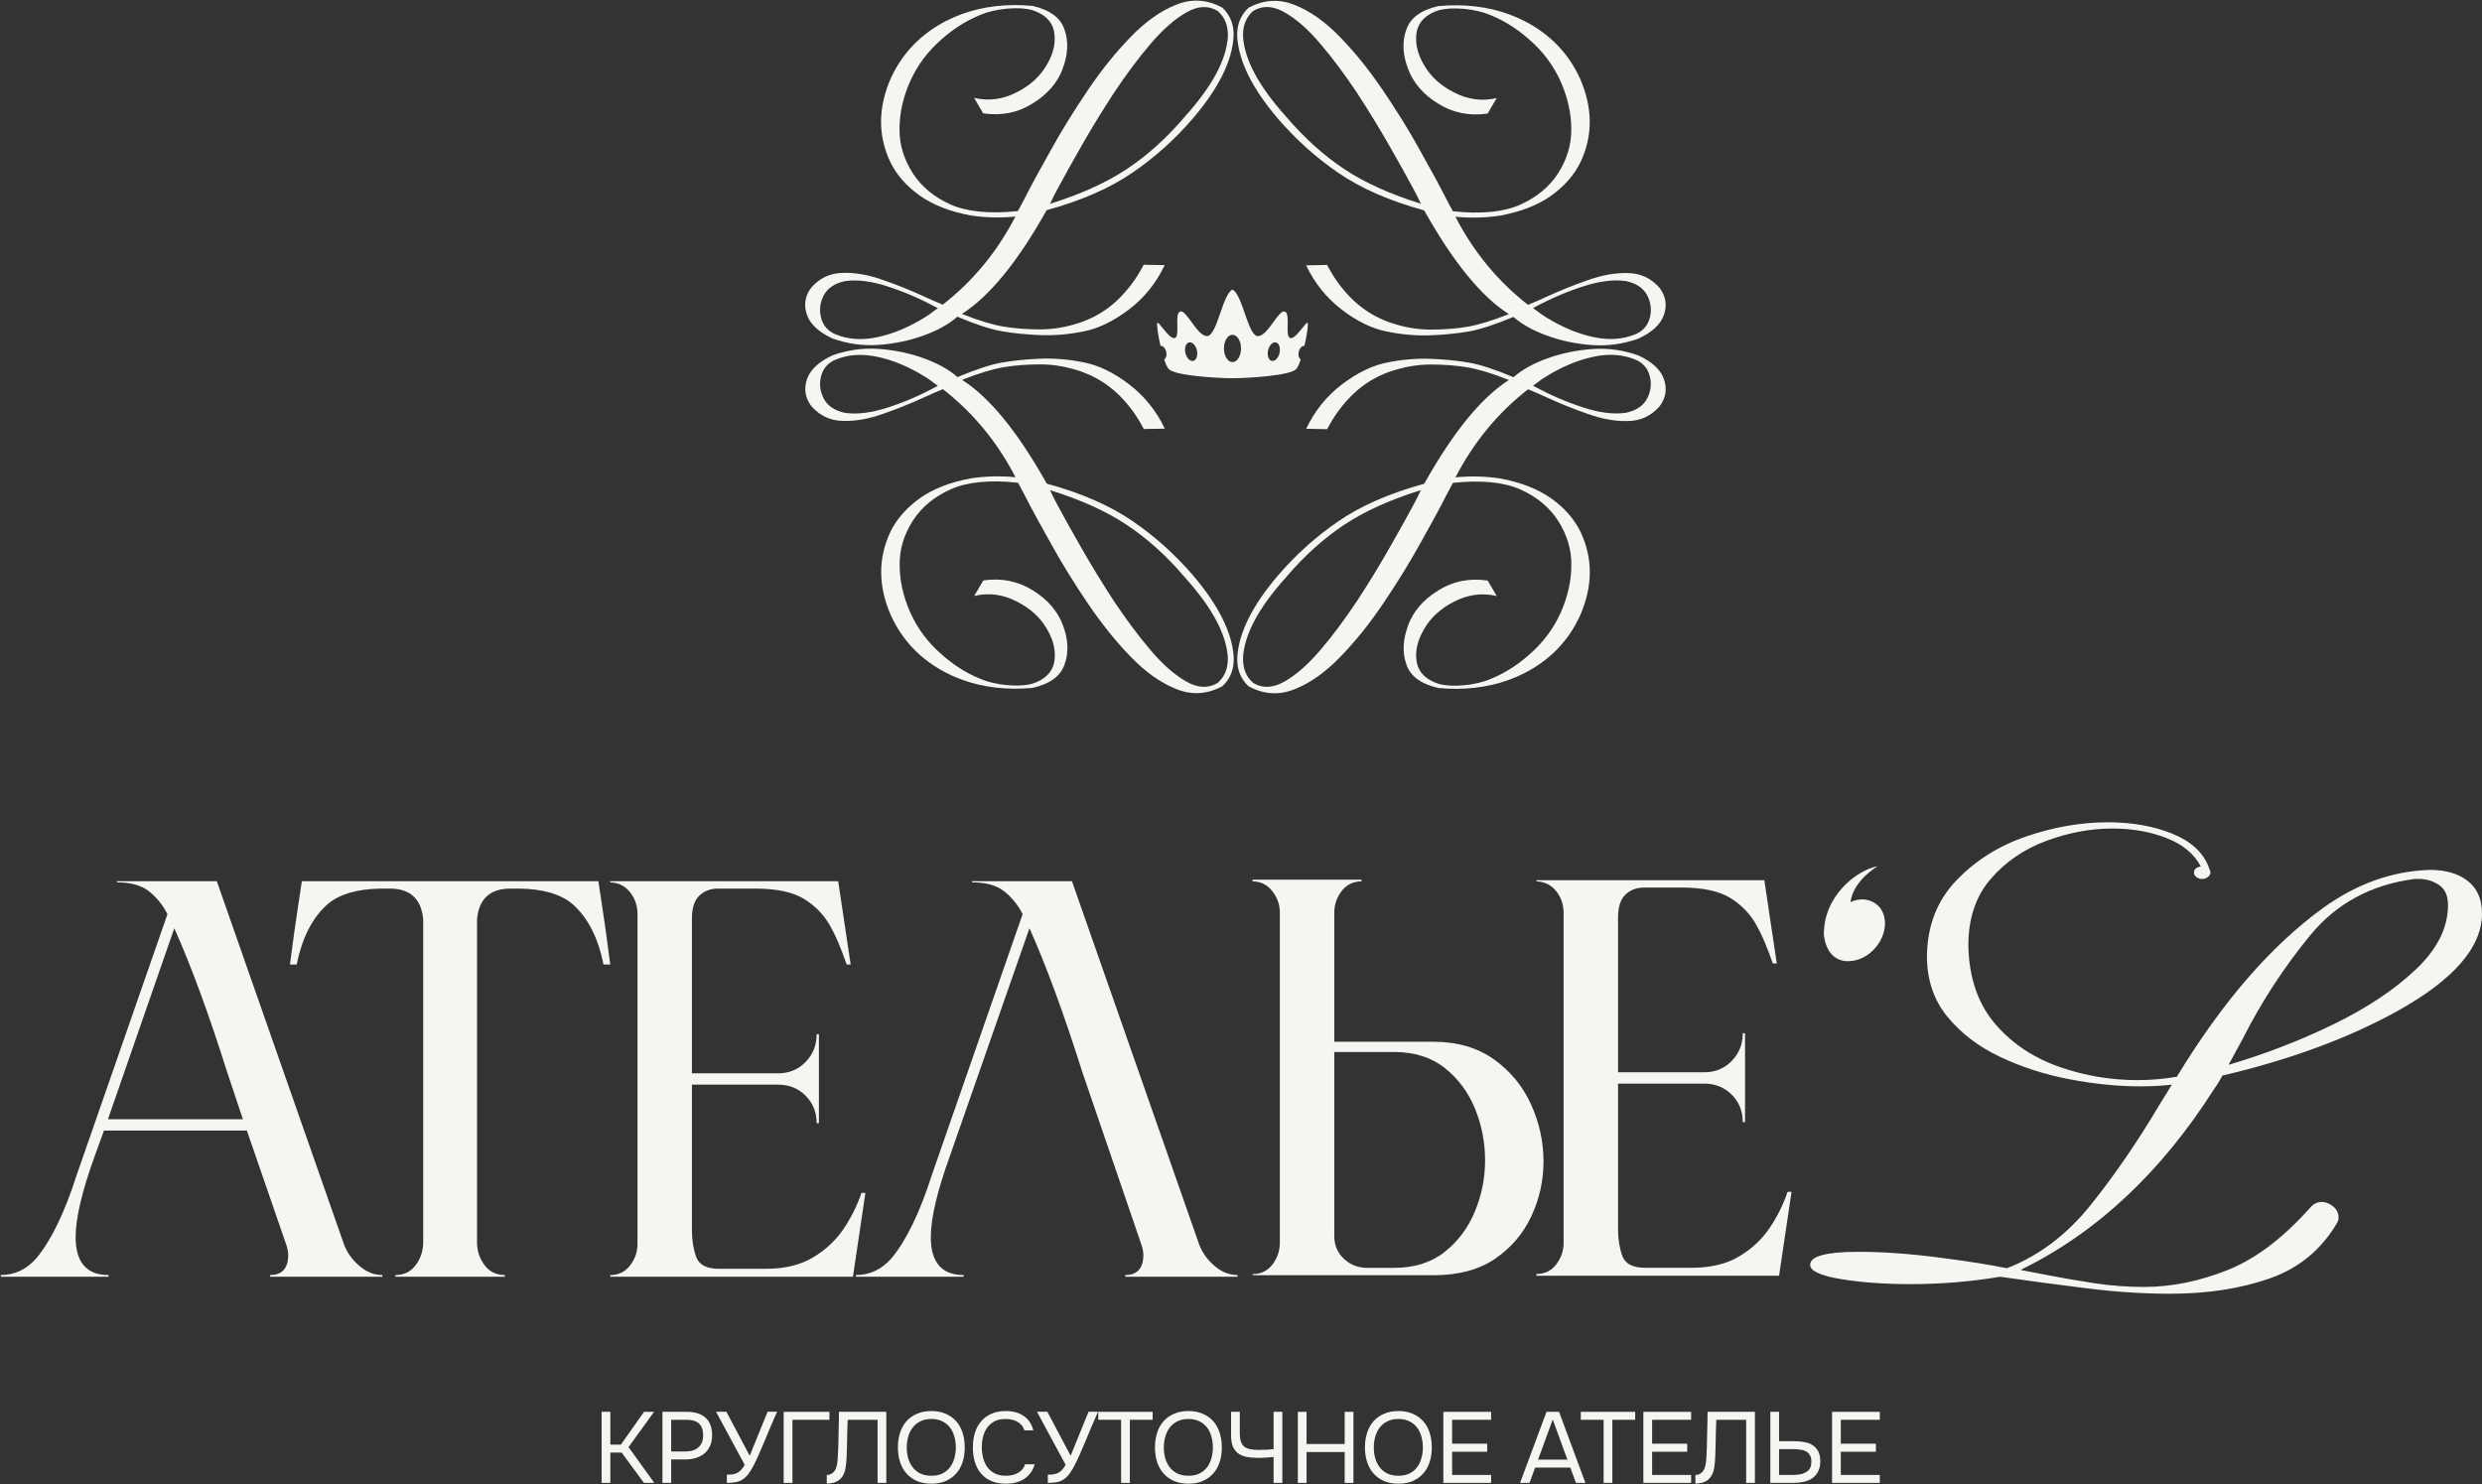 <?xml version="1.0" encoding="UTF-8"?> <svg xmlns="http://www.w3.org/2000/svg" width="209" height="125" viewBox="0 0 209 125" fill="none"><rect x="0" y="0" width="209" height="125" fill="#333333" stroke="none"/><g clip-path="url(#clip0_278_23)"><path d="M32.197 107.527H22.744V107.384C23.731 107.384 24.24 106.843 24.272 105.761C24.272 105.443 24.209 105.109 24.081 104.759L20.787 95.214H8.756L7.992 97.314C6.91 100.305 6.369 102.596 6.369 104.186C6.369 106.318 7.292 107.384 9.138 107.384V107.527H0.067V107.384C1.245 107.384 2.247 106.907 3.075 105.952C4.316 104.457 5.446 102.118 6.465 98.937L14.103 76.984C13.689 76.189 13.164 75.544 12.528 75.051C11.891 74.558 11 74.312 9.854 74.312V74.216H18.257L28.951 104.759C29.206 105.459 29.635 106.071 30.24 106.596C30.845 107.121 31.497 107.384 32.197 107.384V107.527ZM20.453 94.26L19.116 90.251C17.556 85.32 16.076 81.295 14.676 78.177L9.09 94.26H20.453Z" fill="#F7F5F1"></path><path d="M42.509 107.527H33.295V107.384C33.995 107.384 34.553 107.121 34.966 106.596C35.38 106.071 35.603 105.459 35.635 104.759V77.414C35.475 75.696 34.536 74.837 32.818 74.837H32.054C30.081 74.868 28.601 75.298 27.614 76.125C26.309 77.27 25.434 78.973 24.988 81.231H24.415C24.575 80.023 24.702 79.076 24.797 78.392C24.893 77.708 24.988 77.056 25.084 76.435C25.179 75.815 25.291 75.075 25.418 74.216H50.387C50.514 75.075 50.626 75.815 50.721 76.435C50.816 77.056 50.912 77.708 51.007 78.392C51.103 79.076 51.23 80.023 51.389 81.231H50.816C50.371 78.973 49.496 77.27 48.191 76.125C47.204 75.298 45.724 74.868 43.751 74.837H42.987C41.268 74.837 40.329 75.696 40.17 77.414V104.759C40.202 105.459 40.425 106.071 40.839 106.596C41.252 107.121 41.809 107.384 42.509 107.384V107.527Z" fill="#F7F5F1"></path><path d="M71.823 107.527H51.389V107.384C52.09 107.384 52.646 107.113 53.06 106.573C53.474 106.032 53.681 105.427 53.681 104.759V76.984C53.681 76.284 53.474 75.672 53.06 75.147C52.646 74.622 52.09 74.344 51.389 74.312V74.216H70.581L71.632 81.231H71.297C70.82 79.864 70.374 78.814 69.961 78.082C69.451 77.127 68.719 76.348 67.765 75.743C66.81 75.139 65.425 74.837 63.611 74.837H60.46C59.824 74.837 59.298 75.035 58.885 75.433C58.471 75.831 58.264 76.475 58.264 77.366V90.394H65.521C66.444 90.394 67.216 90.076 67.836 89.44C68.457 88.804 68.767 88.024 68.767 87.102H68.958V94.594H68.767C68.767 93.671 68.457 92.9 67.836 92.279C67.216 91.659 66.444 91.349 65.521 91.349H58.264V103.614C58.264 104.441 58.383 105.189 58.622 105.857C58.861 106.525 59.505 106.859 60.556 106.859H64.471C66.062 106.859 67.391 106.541 68.457 105.904C69.523 105.268 70.382 104.465 71.035 103.494C71.687 102.524 72.189 101.514 72.539 100.464H72.873L71.823 107.527Z" fill="#F7F5F1"></path><path d="M102.25 106.596C101.645 106.071 101.215 105.459 100.961 104.759L90.267 74.216H81.864V74.312C83.01 74.312 83.901 74.558 84.538 75.051C85.174 75.544 85.7 76.189 86.113 76.984L78.475 98.937C77.456 102.118 76.326 104.457 75.085 105.952C74.257 106.907 73.255 107.384 72.077 107.384V107.527H81.148V107.384C79.302 107.384 78.379 106.318 78.379 104.186C78.379 102.596 78.92 100.305 80.002 97.314L86.686 78.177C88.087 81.295 89.567 85.32 91.126 90.251L96.091 104.759C96.219 105.109 96.282 105.443 96.282 105.761C96.25 106.843 95.741 107.384 94.755 107.384V107.527H104.207V107.384C103.507 107.384 102.855 107.121 102.25 106.596Z" fill="#F7F5F1"></path><path d="M114.647 74.232C113.947 74.232 113.39 74.503 112.976 75.044C112.562 75.584 112.355 76.189 112.355 76.857V87.738H120.71C122.715 87.738 124.41 88.231 125.794 89.217C127.179 90.204 128.221 91.468 128.922 93.011C129.622 94.554 129.972 96.153 129.972 97.808C129.972 99.462 129.63 100.973 128.945 102.437C128.261 103.9 127.243 105.093 125.89 106.016C124.537 106.939 122.811 107.4 120.71 107.4H105.48V107.305C106.181 107.305 106.738 107.034 107.151 106.493C107.565 105.952 107.772 105.332 107.772 104.632V76.857C107.772 76.189 107.557 75.584 107.128 75.044C106.698 74.503 106.149 74.232 105.48 74.232V74.089H114.647V74.232ZM112.355 88.597V104.107C112.355 104.871 112.626 105.507 113.167 106.016C113.708 106.525 114.36 106.779 115.124 106.779H117.368C119.087 106.779 120.511 106.334 121.641 105.443C122.771 104.552 123.622 103.415 124.195 102.031C124.768 100.647 125.054 99.207 125.054 97.712C125.054 96.217 124.768 94.729 124.195 93.346C123.622 91.962 122.771 90.824 121.641 89.933C120.511 89.042 119.087 88.597 117.368 88.597H112.355Z" fill="#F7F5F1"></path><path d="M149.809 107.44H129.375V107.296C130.075 107.296 130.632 107.026 131.046 106.485C131.46 105.944 131.667 105.34 131.667 104.672V76.897C131.667 76.197 131.46 75.584 131.046 75.059C130.632 74.534 130.075 74.256 129.375 74.224V74.129H148.567L149.617 81.144H149.283C148.806 79.776 148.36 78.726 147.947 77.995C147.437 77.04 146.705 76.26 145.75 75.656C144.796 75.052 143.411 74.749 141.597 74.749H138.446C137.81 74.749 137.284 74.948 136.871 75.346C136.457 75.744 136.25 76.388 136.25 77.279V90.307H143.507C144.43 90.307 145.201 89.989 145.822 89.353C146.443 88.716 146.753 87.937 146.753 87.014H146.944V94.507H146.753C146.753 93.584 146.443 92.812 145.822 92.192C145.201 91.572 144.43 91.261 143.507 91.261H136.25V103.526C136.25 104.354 136.369 105.101 136.608 105.769C136.847 106.437 137.491 106.772 138.541 106.772H142.456C144.048 106.772 145.377 106.453 146.443 105.817C147.509 105.181 148.368 104.377 149.021 103.407C149.673 102.437 150.174 101.426 150.525 100.377H150.859L149.809 107.44Z" fill="#F7F5F1"></path><path d="M182.741 108.959C180.514 108.959 178.183 108.808 175.749 108.505C173.313 108.203 170.87 107.877 168.42 107.527C165.969 107.941 163.455 108.148 160.877 108.148C158.649 108.148 156.683 108.004 154.98 107.718C153.278 107.432 152.426 107.034 152.426 106.525C152.426 105.793 153.779 105.427 156.484 105.427C158.521 105.427 160.773 105.586 163.239 105.904C165.706 106.223 167.624 106.525 168.993 106.811C171.698 105.761 174.062 103.972 176.083 101.442C178.103 98.913 180.037 96.089 181.883 92.972L182.885 91.349C182.057 91.444 181.166 91.492 180.212 91.492C178.334 91.492 176.353 91.293 174.268 90.896C172.183 90.498 170.233 89.87 168.42 89.01C166.605 88.151 165.126 87.022 163.979 85.622C162.834 84.222 162.26 82.52 162.26 80.516C162.292 77.971 163.113 75.855 164.72 74.169C166.327 72.482 168.292 71.242 170.616 70.446C172.939 69.651 175.231 69.253 177.49 69.253C179.527 69.253 181.334 69.571 182.909 70.208C184.484 70.844 185.511 71.782 185.989 73.023C185.989 73.055 186.013 73.119 186.06 73.214C186.108 73.31 186.132 73.405 186.132 73.501C186.132 73.628 186.06 73.747 185.917 73.858C185.773 73.97 185.623 74.025 185.463 74.025C185.241 74.025 185.065 73.97 184.939 73.858C184.811 73.747 184.747 73.628 184.747 73.501C184.747 73.214 184.939 73.039 185.321 72.975C184.779 71.926 183.824 71.13 182.455 70.589C181.086 70.048 179.559 69.778 177.872 69.778C176.027 69.778 174.164 70.128 172.287 70.828C170.409 71.528 168.849 72.602 167.608 74.049C166.367 75.497 165.746 77.366 165.746 79.657C165.81 82.457 166.621 84.716 168.18 86.433C169.581 87.992 171.34 89.138 173.457 89.87C175.573 90.601 177.746 90.967 179.973 90.967C181.118 90.967 182.233 90.872 183.316 90.681L183.364 90.585C187.182 84.318 191.273 79.609 195.632 76.459C198.465 74.423 201.457 73.357 204.607 73.262C205.818 73.262 206.804 73.516 207.567 74.025C208.522 74.662 209 75.632 209 76.936C209 79.768 206.629 82.504 201.887 85.145C197.749 87.436 192.832 89.249 187.134 90.585C186.944 90.967 186.72 91.333 186.466 91.683C181.979 98.746 176.535 103.836 170.139 106.954L172.383 107.384C173.687 107.638 175.024 107.869 176.393 108.076C177.76 108.283 179.145 108.386 180.546 108.386C182.837 108.386 185.169 107.917 187.54 106.978C189.912 106.04 192.243 104.282 194.535 101.705C194.821 101.387 195.139 101.228 195.489 101.228C195.84 101.228 196.166 101.355 196.468 101.609C196.77 101.864 196.922 102.166 196.922 102.516C196.922 102.675 196.89 102.818 196.826 102.946C195.489 105.236 193.588 106.811 191.121 107.67C188.655 108.529 185.861 108.959 182.741 108.959ZM187.66 89.678C190.778 88.756 193.738 87.611 196.54 86.243C199.34 84.874 201.639 83.339 203.438 81.637C205.236 79.935 206.136 78.13 206.136 76.221C206.136 75.425 205.88 74.861 205.372 74.526C204.863 74.192 204.305 74.025 203.701 74.025H203.318C199.658 74.503 196.722 76.094 194.511 78.798C192.299 81.502 190.412 84.397 188.853 87.483L187.66 89.678Z" fill="#F7F5F1"></path><path d="M155.633 80.953C154.392 80.953 153.707 80.015 153.58 78.678C153.58 75.401 156.381 73.27 158.115 72.952C158.115 72.952 156.063 74.113 155.824 75.982C156.405 75.672 157.495 75.544 158.283 76.412C159.572 78.13 157.869 80.945 155.633 80.945V80.953Z" fill="#F7F5F1"></path><path d="M89.499 5.76C89.054 6.956 88.211 7.939 86.966 8.706C85.737 9.488 84.34 9.771 82.791 9.548L82.024 8.244C83.269 8.532 84.444 8.369 85.591 7.782C86.738 7.211 87.597 6.429 88.157 5.44C88.728 4.467 88.923 3.543 88.76 2.652C88.586 1.777 87.95 1.174 86.879 0.837C86.417 0.723 85.922 0.679 85.4 0.695C84.59 0.712 83.791 0.837 83.025 1.076C81.704 1.538 80.458 2.271 79.295 3.304C78.115 4.326 77.24 5.516 76.637 6.853C76.049 8.189 75.745 9.526 75.745 10.847C75.729 12.168 76.109 13.396 76.843 14.559C77.577 15.705 78.643 16.597 80.029 17.216C81.415 17.835 83.313 18.026 85.716 17.776C85.873 17.488 86.053 17.156 86.243 16.787C86.847 15.591 87.613 14.189 88.537 12.553C89.445 10.912 90.478 9.26 91.609 7.586C92.74 5.912 93.936 4.418 95.208 3.114C96.464 1.809 97.757 0.902 99.062 0.391C100.383 -0.136 101.672 -0.038 102.933 0.646C103.602 1.282 103.922 2.097 103.873 3.097C103.749 5.152 102.601 7.461 100.432 9.994C98.954 11.711 97.279 13.227 95.398 14.515C93.517 15.819 91.098 16.89 88.135 17.7C85.699 22.047 83.323 24.96 81.002 26.438C82.405 26.998 83.568 27.346 84.492 27.503C85.433 27.661 86.466 27.742 87.597 27.742C88.728 27.742 89.874 27.536 91.038 27.139C92.201 26.726 93.218 26.107 94.093 25.275C94.969 24.444 95.703 23.46 96.306 22.297L98.073 22.33C97.355 23.84 96.355 25.085 95.061 26.069C93.767 27.052 92.479 27.677 91.223 27.916C89.967 28.172 88.738 28.264 87.542 28.221C86.363 28.172 85.297 28.063 84.373 27.9C83.432 27.742 82.177 27.329 80.616 26.672C79.899 27.308 78.942 27.835 77.751 28.264C76.561 28.693 75.299 28.949 73.978 29.047C72.641 29.145 71.352 28.949 70.091 28.503C68.928 27.96 68.21 27.291 67.938 26.482C67.666 25.672 67.797 24.922 68.302 24.237C69.02 23.411 69.912 22.993 70.977 22.982C72.043 22.949 73.174 23.156 74.37 23.585C75.566 23.998 76.696 24.46 77.778 24.955C78.349 25.226 78.893 25.449 79.388 25.656C81.921 23.683 83.96 21.216 85.504 18.238C84.248 18.363 82.97 18.335 81.714 18.14C79.996 17.819 78.577 17.265 77.463 16.482C76.349 15.689 75.522 14.765 74.978 13.662C73.913 11.418 73.929 9.043 75.028 6.559C76.001 4.456 77.545 2.864 79.665 1.766C81.366 0.891 83.28 0.445 85.368 0.429C85.879 0.429 86.401 0.445 86.928 0.494C88.396 0.831 89.304 1.483 89.635 2.483C89.983 3.472 89.94 4.57 89.494 5.749L89.499 5.76ZM74.783 24.134C73.413 23.689 72.217 23.531 71.184 23.672C70.309 23.846 69.705 24.243 69.368 24.868C69.047 25.487 68.971 26.123 69.145 26.781C69.319 27.438 69.716 27.878 70.341 28.15C71.423 28.596 72.603 28.677 73.907 28.389C75.196 28.117 76.517 27.563 77.844 26.748C78.132 26.574 78.414 26.384 78.686 26.161C78.784 26.096 78.876 26.02 78.974 25.955C77.555 25.188 76.169 24.585 74.783 24.139V24.134ZM99.889 1.049C98.915 1.608 97.899 2.5 96.86 3.722C95.811 4.951 94.805 6.32 93.805 7.814C92.816 9.325 91.924 10.793 91.114 12.211C90.304 13.629 89.635 14.819 89.124 15.776C88.853 16.254 88.63 16.716 88.423 17.162C90.973 16.368 93.104 15.412 94.844 14.265C96.583 13.118 98.252 11.624 99.829 9.76C102.074 7.26 103.27 5.032 103.395 3.087C103.428 2.163 103.14 1.445 102.536 0.924C101.753 0.445 100.862 0.494 99.894 1.049H99.889Z" fill="#F7F5F1"></path><path d="M118.422 2.5C118.759 1.494 119.667 0.842 121.129 0.511C121.656 0.462 122.178 0.445 122.689 0.445C124.777 0.462 126.685 0.907 128.392 1.782C130.512 2.88 132.056 4.472 133.03 6.575C134.128 9.059 134.144 11.434 133.078 13.678C132.535 14.776 131.709 15.7 130.594 16.499C129.48 17.281 128.061 17.835 126.343 18.156C125.087 18.346 123.809 18.379 122.553 18.254C124.097 21.232 126.136 23.699 128.669 25.672C129.164 25.465 129.702 25.243 130.279 24.971C131.361 24.476 132.491 24.014 133.687 23.601C134.883 23.172 136.014 22.966 137.08 22.998C138.145 23.015 139.037 23.427 139.754 24.253C140.266 24.938 140.391 25.688 140.119 26.498C139.847 27.308 139.129 27.976 137.966 28.52C136.71 28.965 135.416 29.155 134.079 29.063C132.758 28.965 131.497 28.715 130.306 28.28C129.115 27.846 128.153 27.324 127.441 26.688C125.881 27.34 124.619 27.753 123.684 27.916C122.76 28.074 121.694 28.188 120.515 28.237C119.319 28.286 118.096 28.188 116.834 27.933C115.578 27.694 114.284 27.074 112.996 26.085C111.708 25.096 110.702 23.857 109.984 22.346L111.751 22.314C112.355 23.476 113.089 24.465 113.964 25.292C114.839 26.117 115.861 26.742 117.019 27.155C118.183 27.552 119.33 27.759 120.46 27.759C121.591 27.759 122.624 27.677 123.565 27.52C124.489 27.362 125.652 27.009 127.055 26.454C124.728 24.976 122.358 22.058 119.922 17.716C116.959 16.906 114.54 15.836 112.659 14.531C110.778 13.243 109.109 11.727 107.625 10.01C105.461 7.477 104.314 5.168 104.183 3.114C104.134 2.108 104.455 1.299 105.124 0.663C106.38 -0.022 107.674 -0.12 108.995 0.407C110.3 0.918 111.593 1.826 112.849 3.13C114.121 4.434 115.317 5.934 116.448 7.602C117.579 9.271 118.612 10.928 119.52 12.569C120.444 14.211 121.211 15.613 121.814 16.803C122.004 17.167 122.178 17.504 122.341 17.792C124.744 18.047 126.642 17.857 128.028 17.232C129.414 16.607 130.48 15.722 131.214 14.575C131.948 13.412 132.328 12.189 132.312 10.863C132.312 9.543 132.008 8.206 131.42 6.869C130.817 5.532 129.942 4.336 128.762 3.32C127.599 2.288 126.359 1.554 125.033 1.092C124.266 0.853 123.472 0.728 122.657 0.712C122.129 0.695 121.635 0.744 121.178 0.853C120.112 1.19 119.476 1.793 119.297 2.668C119.139 3.559 119.33 4.483 119.9 5.456C120.46 6.445 121.319 7.222 122.466 7.798C123.614 8.385 124.793 8.548 126.033 8.26L125.266 9.564C123.722 9.787 122.32 9.499 121.091 8.722C119.846 7.956 119.003 6.972 118.558 5.777C118.112 4.597 118.063 3.499 118.416 2.51L118.422 2.5ZM129.094 25.949C129.191 26.014 129.284 26.09 129.382 26.155C129.654 26.378 129.942 26.569 130.224 26.742C131.545 27.552 132.866 28.112 134.16 28.384C135.465 28.672 136.645 28.59 137.727 28.145C138.346 27.873 138.749 27.427 138.923 26.775C139.097 26.123 139.021 25.487 138.7 24.862C138.363 24.243 137.759 23.84 136.884 23.667C135.851 23.525 134.655 23.683 133.285 24.128C131.899 24.574 130.512 25.177 129.094 25.944V25.949ZM105.532 0.918C104.928 1.445 104.64 2.163 104.673 3.081C104.798 5.021 105.994 7.255 108.239 9.755C109.816 11.618 111.49 13.113 113.224 14.26C114.959 15.406 117.095 16.363 119.645 17.156C119.438 16.71 119.215 16.249 118.944 15.77C118.432 14.814 117.764 13.618 116.954 12.205C116.144 10.793 115.252 9.325 114.263 7.809C113.257 6.315 112.257 4.945 111.207 3.717C110.175 2.489 109.152 1.597 108.179 1.043C107.206 0.489 106.314 0.44 105.537 0.918H105.532Z" fill="#F7F5F1"></path><path d="M89.646 55.947C89.309 56.953 88.401 57.605 86.939 57.936C86.412 57.985 85.89 58.001 85.379 58.001C83.291 57.985 81.383 57.539 79.676 56.664C77.555 55.567 76.011 53.974 75.038 51.871C73.94 49.388 73.924 47.013 74.989 44.769C75.533 43.671 76.359 42.747 77.474 41.948C78.588 41.166 80.007 40.611 81.725 40.291C82.981 40.1 84.259 40.068 85.514 40.193C83.971 37.215 81.932 34.748 79.398 32.775C78.904 32.981 78.365 33.204 77.789 33.476C76.707 33.97 75.577 34.432 74.38 34.845C73.184 35.275 72.054 35.481 70.988 35.449C69.923 35.432 69.031 35.019 68.313 34.193C67.802 33.508 67.677 32.758 67.949 31.949C68.221 31.139 68.939 30.471 70.102 29.927C71.358 29.482 72.652 29.291 73.989 29.384C75.31 29.482 76.571 29.732 77.762 30.166C78.953 30.601 79.915 31.123 80.627 31.759C82.187 31.106 83.449 30.693 84.384 30.53C85.308 30.373 86.373 30.259 87.553 30.21C88.749 30.161 89.972 30.259 91.234 30.514C92.49 30.753 93.783 31.373 95.072 32.362C96.36 33.351 97.366 34.59 98.084 36.101L96.317 36.133C95.713 34.97 94.979 33.981 94.104 33.155C93.229 32.329 92.207 31.704 91.049 31.291C89.885 30.894 88.738 30.688 87.608 30.688C86.477 30.688 85.444 30.769 84.503 30.927C83.579 31.085 82.416 31.438 81.013 31.992C83.34 33.47 85.71 36.389 88.146 40.731C91.109 41.541 93.528 42.611 95.409 43.915C97.29 45.203 98.959 46.72 100.443 48.437C102.607 50.969 103.754 53.279 103.885 55.333C103.933 56.339 103.613 57.148 102.944 57.784C101.688 58.469 100.394 58.567 99.073 58.039C97.768 57.529 96.475 56.621 95.219 55.317C93.947 54.012 92.75 52.513 91.62 50.844C90.489 49.176 89.456 47.518 88.548 45.877C87.624 44.236 86.857 42.834 86.254 41.644C86.064 41.28 85.89 40.943 85.727 40.655C83.323 40.399 81.426 40.59 80.04 41.215C78.654 41.84 77.588 42.725 76.854 43.872C76.12 45.035 75.74 46.258 75.756 47.584C75.756 48.904 76.06 50.241 76.647 51.578C77.251 52.915 78.126 54.11 79.306 55.127C80.469 56.159 81.709 56.893 83.035 57.355C83.802 57.594 84.596 57.719 85.411 57.735C85.939 57.751 86.433 57.703 86.89 57.594C87.955 57.257 88.591 56.654 88.771 55.779C88.929 54.887 88.738 53.964 88.168 52.991C87.608 52.002 86.749 51.225 85.601 50.649C84.454 50.062 83.275 49.899 82.035 50.187L82.802 48.883C84.346 48.66 85.748 48.948 86.977 49.725C88.222 50.491 89.064 51.475 89.51 52.67C89.956 53.849 90.005 54.947 89.652 55.936L89.646 55.947ZM78.974 32.492C78.876 32.427 78.784 32.351 78.686 32.286C78.414 32.063 78.126 31.873 77.844 31.699C76.522 30.889 75.201 30.329 73.907 30.058C72.603 29.77 71.423 29.851 70.341 30.297C69.721 30.568 69.319 31.014 69.145 31.666C68.971 32.318 69.047 32.954 69.368 33.579C69.705 34.199 70.309 34.601 71.184 34.775C72.217 34.916 73.413 34.758 74.783 34.313C76.169 33.867 77.555 33.264 78.974 32.498V32.492ZM102.531 57.518C103.134 56.99 103.422 56.273 103.39 55.355C103.265 53.415 102.069 51.181 99.823 48.681C98.247 46.817 96.572 45.323 94.838 44.176C93.104 43.029 90.967 42.073 88.418 41.28C88.624 41.725 88.847 42.187 89.119 42.665C89.63 43.622 90.299 44.817 91.109 46.23C91.919 47.643 92.81 49.111 93.8 50.627C94.805 52.121 95.806 53.491 96.855 54.719C97.888 55.947 98.91 56.838 99.883 57.393C100.856 57.947 101.748 57.996 102.525 57.518H102.531Z" fill="#F7F5F1"></path><path d="M118.563 52.681C119.009 51.485 119.852 50.502 121.096 49.736C122.325 48.953 123.722 48.67 125.272 48.893L126.038 50.197C124.793 49.909 123.619 50.072 122.472 50.659C121.325 51.23 120.466 52.013 119.906 53.002C119.335 53.974 119.139 54.898 119.302 55.789C119.476 56.664 120.112 57.268 121.183 57.605C121.646 57.719 122.14 57.762 122.662 57.746C123.472 57.73 124.271 57.605 125.038 57.365C126.359 56.904 127.604 56.17 128.767 55.137C129.947 54.116 130.822 52.925 131.426 51.589C132.013 50.252 132.317 48.915 132.317 47.594C132.334 46.274 131.953 45.046 131.219 43.883C130.485 42.736 129.42 41.845 128.033 41.225C126.647 40.606 124.75 40.416 122.347 40.666C122.189 40.953 122.01 41.285 121.82 41.654C121.216 42.85 120.449 44.252 119.525 45.888C118.617 47.529 117.584 49.181 116.454 50.855C115.323 52.529 114.127 54.023 112.855 55.328C111.599 56.632 110.305 57.539 109 58.05C107.679 58.577 106.391 58.479 105.129 57.795C104.461 57.159 104.14 56.344 104.189 55.344C104.314 53.29 105.461 50.98 107.63 48.448C109.109 46.73 110.783 45.214 112.664 43.926C114.545 42.622 116.965 41.551 119.928 40.742C122.363 36.394 124.739 33.481 127.06 32.003C125.658 31.443 124.494 31.096 123.57 30.938C122.63 30.78 121.597 30.699 120.466 30.699C119.335 30.699 118.188 30.905 117.024 31.302C115.861 31.715 114.844 32.334 113.969 33.166C113.094 33.998 112.36 34.981 111.756 36.144L109.99 36.111C110.707 34.601 111.708 33.356 113.002 32.373C114.295 31.389 115.584 30.764 116.84 30.525C118.095 30.269 119.324 30.177 120.52 30.221C121.7 30.269 122.766 30.378 123.69 30.541C124.63 30.699 125.886 31.112 127.446 31.769C128.164 31.134 129.121 30.606 130.311 30.177C131.502 29.748 132.763 29.492 134.084 29.395C135.422 29.297 136.71 29.492 137.971 29.938C139.135 30.481 139.852 31.15 140.124 31.96C140.396 32.769 140.266 33.519 139.76 34.204C139.042 35.03 138.151 35.448 137.085 35.459C136.02 35.492 134.889 35.285 133.693 34.856C132.497 34.443 131.366 33.981 130.284 33.487C129.713 33.215 129.17 32.992 128.675 32.785C126.141 34.758 124.103 37.225 122.559 40.203C123.815 40.078 125.092 40.106 126.348 40.301C128.066 40.622 129.485 41.176 130.599 41.959C131.714 42.752 132.54 43.676 133.084 44.779C134.15 47.024 134.133 49.398 133.035 51.882C132.062 53.985 130.518 55.578 128.398 56.675C126.696 57.55 124.782 57.996 122.695 58.012C122.184 58.012 121.662 57.996 121.134 57.947C119.667 57.61 118.759 56.958 118.427 55.958C118.079 54.969 118.123 53.871 118.568 52.692L118.563 52.681ZM133.28 34.307C134.65 34.753 135.846 34.91 136.879 34.769C137.754 34.595 138.357 34.199 138.694 33.574C139.015 32.954 139.091 32.318 138.917 31.661C138.743 31.003 138.346 30.563 137.721 30.291C136.639 29.846 135.46 29.764 134.155 30.052C132.866 30.324 131.545 30.878 130.219 31.693C129.931 31.867 129.648 32.057 129.376 32.28C129.278 32.345 129.186 32.421 129.088 32.487C130.507 33.253 131.893 33.856 133.28 34.302V34.307ZM108.179 57.393C109.152 56.833 110.169 55.941 111.207 54.719C112.257 53.491 113.262 52.121 114.263 50.627C115.252 49.116 116.144 47.649 116.954 46.23C117.764 44.812 118.432 43.622 118.944 42.665C119.215 42.187 119.438 41.725 119.645 41.28C117.095 42.073 114.964 43.029 113.224 44.176C111.485 45.323 109.816 46.817 108.239 48.681C105.994 51.181 104.798 53.409 104.673 55.355C104.64 56.279 104.928 56.996 105.532 57.518C106.314 57.996 107.206 57.947 108.174 57.393H108.179Z" fill="#F7F5F1"></path><path fill-rule="evenodd" clip-rule="evenodd" d="M109.842 29.133C109.643 29.096 109.428 29.321 109.359 29.638C109.297 29.923 109.373 30.185 109.532 30.268L109.53 30.271C109.41 30.64 109.282 30.933 109.162 31.07C108.665 31.642 105.055 31.854 103.783 31.854C102.51 31.854 98.9 31.642 98.403 31.07C98.282 30.932 98.155 30.637 98.033 30.268C98.192 30.186 98.268 29.923 98.207 29.638C98.137 29.321 97.922 29.096 97.723 29.133C97.501 28.168 97.366 27.215 97.465 27.186C97.537 27.164 97.701 27.372 97.903 27.626C98.229 28.035 98.65 28.566 98.936 28.462C99.158 28.381 99.147 27.896 99.136 27.398C99.124 26.864 99.111 26.315 99.387 26.234C99.635 26.16 99.958 26.606 100.319 27.103C100.731 27.671 101.192 28.305 101.642 28.305C102.082 28.305 102.412 27.353 102.749 26.383C103.058 25.491 103.373 24.584 103.783 24.387C104.192 24.584 104.507 25.491 104.815 26.382C105.152 27.353 105.482 28.305 105.923 28.305C106.374 28.305 106.835 27.671 107.247 27.102C107.607 26.606 107.931 26.16 108.178 26.234C108.454 26.315 108.441 26.863 108.429 27.398C108.417 27.896 108.406 28.381 108.629 28.462C108.915 28.566 109.337 28.034 109.662 27.625C109.864 27.371 110.028 27.164 110.099 27.186C110.198 27.216 110.064 28.169 109.842 29.133ZM104.501 29.347C104.501 29.982 104.179 30.497 103.782 30.497C103.386 30.497 103.064 29.982 103.064 29.347C103.064 28.711 103.386 28.196 103.782 28.196C104.179 28.196 104.501 28.711 104.501 29.347ZM107.749 29.715C107.655 30.145 107.362 30.449 107.093 30.394C106.824 30.339 106.683 29.946 106.777 29.517C106.87 29.087 107.164 28.782 107.433 28.837C107.701 28.892 107.842 29.285 107.749 29.715ZM99.817 29.715C99.91 30.145 100.204 30.449 100.472 30.394C100.741 30.339 100.883 29.946 100.789 29.517C100.695 29.087 100.401 28.782 100.133 28.837C99.864 28.892 99.722 29.285 99.817 29.715Z" fill="#F7F5F1"></path><path d="M154.27 124.888V118.904H158.291V119.573H155.006V121.587H157.961V122.264H155.006V124.219H158.291V124.888H154.27Z" fill="#F7F5F1"></path><path d="M149.073 118.904H149.809V121.376H151.037C151.336 121.376 151.618 121.398 151.884 121.443C152.155 121.483 152.392 121.565 152.595 121.689C152.798 121.807 152.962 121.977 153.086 122.197C153.21 122.411 153.275 122.693 153.281 123.043C153.281 123.398 153.218 123.695 153.094 123.932C152.976 124.163 152.812 124.352 152.603 124.499C152.394 124.64 152.149 124.741 151.867 124.803C151.59 124.86 151.297 124.888 150.986 124.888H149.073V118.904ZM149.809 124.219H150.918C151.127 124.219 151.328 124.205 151.52 124.177C151.711 124.149 151.881 124.095 152.027 124.016C152.18 123.937 152.301 123.827 152.392 123.686C152.482 123.545 152.527 123.348 152.527 123.094C152.527 122.851 152.482 122.662 152.392 122.527C152.301 122.386 152.183 122.281 152.036 122.213C151.889 122.14 151.72 122.095 151.528 122.078C151.342 122.056 151.15 122.044 150.952 122.044H149.809V124.219Z" fill="#F7F5F1"></path><path d="M147.038 124.888V119.573H144.523C144.512 119.878 144.501 120.188 144.489 120.504C144.484 120.82 144.478 121.13 144.472 121.435C144.472 121.604 144.467 121.807 144.455 122.044C144.45 122.276 144.441 122.513 144.43 122.755C144.419 122.998 144.399 123.229 144.371 123.449C144.343 123.669 144.303 123.85 144.252 123.991C144.156 124.278 143.993 124.507 143.761 124.676C143.53 124.846 143.197 124.936 142.762 124.947V124.219C142.971 124.219 143.146 124.154 143.287 124.025C143.434 123.889 143.53 123.723 143.575 123.525C143.637 123.322 143.674 123.071 143.685 122.772C143.702 122.467 143.716 122.18 143.727 121.909C143.739 121.412 143.75 120.913 143.761 120.411C143.778 119.903 143.787 119.401 143.787 118.904H147.774V124.888H147.038Z" fill="#F7F5F1"></path><path d="M138.382 124.888V118.904H142.404V119.573H139.119V121.587H142.073V122.264H139.119V124.219H142.404V124.888H138.382Z" fill="#F7F5F1"></path><path d="M135.771 124.888H135.035V119.573H133.113V118.904H137.693V119.573H135.771V124.888Z" fill="#F7F5F1"></path><path d="M133.501 124.888H132.706L132.231 123.602H129.268L128.794 124.888H127.998L130.225 118.904H131.283L133.501 124.888ZM131.986 122.933L130.75 119.548L129.514 122.933H131.986Z" fill="#F7F5F1"></path><path d="M121.539 124.888V118.904H125.561V119.573H122.276V121.587H125.23V122.264H122.276V124.219H125.561V124.888H121.539Z" fill="#F7F5F1"></path><path d="M117.757 124.956C117.288 124.956 116.879 124.879 116.529 124.727C116.179 124.569 115.886 124.355 115.649 124.084C115.411 123.813 115.234 123.491 115.115 123.119C114.997 122.747 114.937 122.34 114.937 121.9C114.937 121.46 114.997 121.054 115.115 120.682C115.234 120.304 115.411 119.979 115.649 119.708C115.886 119.438 116.179 119.226 116.529 119.074C116.879 118.916 117.288 118.837 117.757 118.837C118.22 118.837 118.626 118.916 118.976 119.074C119.326 119.226 119.619 119.438 119.856 119.708C120.094 119.979 120.271 120.304 120.39 120.682C120.508 121.054 120.568 121.46 120.568 121.9C120.568 122.34 120.508 122.747 120.39 123.119C120.271 123.491 120.094 123.813 119.856 124.084C119.619 124.355 119.326 124.569 118.976 124.727C118.626 124.879 118.22 124.956 117.757 124.956ZM117.757 119.505C117.401 119.505 117.094 119.57 116.834 119.7C116.574 119.824 116.36 119.996 116.191 120.216C116.021 120.436 115.894 120.693 115.809 120.986C115.725 121.274 115.683 121.579 115.683 121.9C115.683 122.222 115.722 122.527 115.801 122.814C115.886 123.102 116.013 123.356 116.182 123.576C116.351 123.796 116.566 123.971 116.825 124.101C117.091 124.225 117.401 124.287 117.757 124.287C118.112 124.287 118.42 124.225 118.68 124.101C118.939 123.971 119.151 123.799 119.315 123.585C119.484 123.364 119.608 123.111 119.687 122.823C119.772 122.535 119.814 122.228 119.814 121.9C119.814 121.573 119.772 121.266 119.687 120.978C119.608 120.684 119.484 120.431 119.315 120.216C119.145 119.996 118.931 119.824 118.671 119.7C118.412 119.57 118.107 119.505 117.757 119.505Z" fill="#F7F5F1"></path><path d="M110.022 121.613H113.231V118.904H113.968V124.888H113.231V122.29H110.022V124.888H109.285V118.904H110.022V121.613Z" fill="#F7F5F1"></path><path d="M105.94 122.112C106.301 122.112 106.567 122.106 106.736 122.095C106.911 122.084 107.08 122.067 107.244 122.044V118.904H107.981V124.888H107.244V122.704C107.137 122.716 106.953 122.733 106.694 122.755C106.434 122.772 106.248 122.781 106.135 122.781C106.022 122.781 105.915 122.781 105.813 122.781C105.474 122.775 105.172 122.744 104.907 122.687C104.642 122.625 104.416 122.524 104.23 122.383C104.049 122.236 103.908 122.041 103.806 121.799C103.711 121.556 103.663 121.246 103.663 120.868V118.904H104.399V120.665C104.399 120.969 104.43 121.215 104.492 121.401C104.554 121.587 104.648 121.731 104.772 121.833C104.902 121.934 105.062 122.005 105.254 122.044C105.446 122.084 105.675 122.106 105.94 122.112Z" fill="#F7F5F1"></path><path d="M100.075 124.956C99.606 124.956 99.197 124.879 98.847 124.727C98.497 124.569 98.204 124.355 97.967 124.084C97.73 123.813 97.552 123.491 97.433 123.119C97.315 122.747 97.255 122.34 97.255 121.9C97.255 121.46 97.315 121.054 97.433 120.682C97.552 120.304 97.73 119.979 97.967 119.708C98.204 119.438 98.497 119.226 98.847 119.074C99.197 118.916 99.606 118.837 100.075 118.837C100.538 118.837 100.944 118.916 101.294 119.074C101.644 119.226 101.938 119.438 102.175 119.708C102.412 119.979 102.589 120.304 102.708 120.682C102.827 121.054 102.886 121.46 102.886 121.9C102.886 122.34 102.827 122.747 102.708 123.119C102.589 123.491 102.412 123.813 102.175 124.084C101.938 124.355 101.644 124.569 101.294 124.727C100.944 124.879 100.538 124.956 100.075 124.956ZM100.075 119.505C99.719 119.505 99.412 119.57 99.152 119.7C98.892 119.824 98.678 119.996 98.509 120.216C98.339 120.436 98.212 120.693 98.128 120.986C98.043 121.274 98.001 121.579 98.001 121.9C98.001 122.222 98.04 122.527 98.119 122.814C98.204 123.102 98.331 123.356 98.5 123.576C98.669 123.796 98.884 123.971 99.144 124.101C99.409 124.225 99.719 124.287 100.075 124.287C100.43 124.287 100.738 124.225 100.998 124.101C101.257 123.971 101.469 123.799 101.633 123.585C101.802 123.364 101.926 123.111 102.005 122.823C102.09 122.535 102.132 122.228 102.132 121.9C102.132 121.573 102.09 121.266 102.005 120.978C101.926 120.684 101.802 120.431 101.633 120.216C101.463 119.996 101.249 119.824 100.989 119.7C100.73 119.57 100.425 119.505 100.075 119.505Z" fill="#F7F5F1"></path><path d="M95.141 124.888H94.404V119.573H92.482V118.904H97.062V119.573H95.141V124.888Z" fill="#F7F5F1"></path><path d="M88.233 124.194C88.408 124.194 88.566 124.185 88.707 124.168C88.848 124.146 88.978 124.106 89.097 124.05C89.215 123.988 89.325 123.903 89.427 123.796C89.534 123.689 89.636 123.545 89.732 123.364L87.319 118.896H88.191L90.155 122.603L91.662 118.896H92.458C92.277 119.302 92.097 119.719 91.916 120.148C91.741 120.571 91.563 120.997 91.383 121.426C91.247 121.748 91.106 122.075 90.959 122.408C90.818 122.735 90.669 123.054 90.511 123.364C90.403 123.579 90.288 123.779 90.163 123.965C90.045 124.152 89.918 124.307 89.782 124.431C89.574 124.617 89.345 124.741 89.097 124.803C88.848 124.859 88.561 124.888 88.233 124.888V124.194Z" fill="#F7F5F1"></path><path d="M84.665 119.505C84.309 119.505 84.005 119.57 83.751 119.7C83.502 119.83 83.296 120.005 83.133 120.225C82.975 120.445 82.859 120.699 82.786 120.986C82.712 121.268 82.675 121.565 82.675 121.875C82.675 122.208 82.715 122.521 82.794 122.814C82.873 123.108 82.994 123.364 83.158 123.585C83.322 123.799 83.531 123.971 83.784 124.101C84.039 124.225 84.341 124.287 84.691 124.287C85.114 124.287 85.469 124.2 85.757 124.025C86.045 123.85 86.231 123.616 86.316 123.322H87.12C86.99 123.819 86.717 124.216 86.299 124.516C85.881 124.809 85.34 124.956 84.674 124.956C84.211 124.956 83.807 124.879 83.463 124.727C83.118 124.575 82.831 124.363 82.599 124.092C82.374 123.821 82.204 123.5 82.091 123.128C81.978 122.755 81.922 122.346 81.922 121.9C81.922 121.46 81.978 121.054 82.091 120.682C82.204 120.309 82.376 119.988 82.608 119.717C82.839 119.44 83.127 119.226 83.471 119.074C83.816 118.916 84.222 118.837 84.691 118.837C85.018 118.837 85.311 118.876 85.571 118.955C85.836 119.034 86.065 119.147 86.257 119.294C86.454 119.435 86.615 119.607 86.74 119.81C86.864 120.007 86.954 120.227 87.01 120.47H86.265C86.181 120.177 85.997 119.942 85.715 119.768C85.438 119.593 85.088 119.505 84.665 119.505Z" fill="#F7F5F1"></path><path d="M78.428 124.956C77.96 124.956 77.551 124.879 77.201 124.727C76.851 124.569 76.557 124.355 76.32 124.084C76.083 123.813 75.905 123.491 75.787 123.119C75.668 122.747 75.609 122.34 75.609 121.9C75.609 121.46 75.668 121.054 75.787 120.682C75.905 120.304 76.083 119.979 76.32 119.708C76.557 119.438 76.851 119.226 77.201 119.074C77.551 118.916 77.96 118.837 78.428 118.837C78.891 118.837 79.298 118.916 79.647 119.074C79.998 119.226 80.291 119.438 80.528 119.708C80.765 119.979 80.943 120.304 81.061 120.682C81.18 121.054 81.239 121.46 81.239 121.9C81.239 122.34 81.18 122.747 81.061 123.119C80.943 123.491 80.765 123.813 80.528 124.084C80.291 124.355 79.998 124.569 79.647 124.727C79.298 124.879 78.891 124.956 78.428 124.956ZM78.428 119.505C78.073 119.505 77.765 119.57 77.506 119.7C77.246 119.824 77.031 119.996 76.862 120.216C76.693 120.436 76.566 120.693 76.481 120.986C76.397 121.274 76.354 121.579 76.354 121.9C76.354 122.222 76.394 122.527 76.473 122.814C76.557 123.102 76.684 123.356 76.854 123.576C77.023 123.796 77.237 123.971 77.497 124.101C77.762 124.225 78.073 124.287 78.428 124.287C78.784 124.287 79.091 124.225 79.351 124.101C79.611 123.971 79.823 123.799 79.986 123.585C80.156 123.364 80.28 123.111 80.359 122.823C80.443 122.535 80.486 122.228 80.486 121.9C80.486 121.573 80.443 121.266 80.359 120.978C80.28 120.684 80.156 120.431 79.986 120.216C79.817 119.996 79.602 119.824 79.343 119.7C79.083 119.57 78.778 119.505 78.428 119.505Z" fill="#F7F5F1"></path><path d="M73.896 124.888V119.573H71.381C71.37 119.878 71.359 120.188 71.347 120.504C71.342 120.82 71.336 121.13 71.33 121.435C71.33 121.604 71.325 121.807 71.314 122.044C71.308 122.276 71.299 122.513 71.288 122.755C71.277 122.998 71.257 123.229 71.229 123.449C71.201 123.669 71.161 123.85 71.11 123.991C71.014 124.278 70.851 124.507 70.619 124.676C70.388 124.846 70.055 124.936 69.62 124.947V124.219C69.829 124.219 70.004 124.154 70.145 124.025C70.292 123.889 70.388 123.723 70.433 123.525C70.495 123.322 70.532 123.071 70.543 122.772C70.56 122.467 70.574 122.18 70.585 121.909C70.597 121.412 70.608 120.913 70.619 120.411C70.636 119.903 70.645 119.401 70.645 118.904H74.632V124.888H73.896Z" fill="#F7F5F1"></path><path d="M65.992 124.888V118.904H69.845V119.573H66.729V124.888H65.992Z" fill="#F7F5F1"></path><path d="M61.208 124.194C61.383 124.194 61.541 124.185 61.682 124.168C61.823 124.146 61.953 124.106 62.072 124.05C62.19 123.988 62.3 123.903 62.402 123.796C62.509 123.689 62.611 123.545 62.707 123.364L60.294 118.896H61.166L63.13 122.603L64.637 118.896H65.433C65.252 119.302 65.072 119.719 64.891 120.148C64.716 120.571 64.538 120.997 64.358 121.426C64.222 121.748 64.081 122.075 63.934 122.408C63.793 122.735 63.644 123.054 63.486 123.364C63.378 123.579 63.263 123.779 63.138 123.965C63.02 124.152 62.893 124.307 62.757 124.431C62.549 124.617 62.32 124.741 62.072 124.803C61.823 124.859 61.535 124.888 61.208 124.888V124.194Z" fill="#F7F5F1"></path><path d="M55.781 124.888V118.904H57.855C58.516 118.904 59.032 119.068 59.405 119.395C59.777 119.717 59.964 120.216 59.964 120.893C59.964 121.237 59.901 121.539 59.777 121.799C59.659 122.058 59.492 122.273 59.278 122.442C59.097 122.589 58.871 122.704 58.6 122.789C58.329 122.874 58.03 122.916 57.703 122.916H56.518V124.888H55.781ZM56.518 122.247H57.669C57.884 122.247 58.092 122.222 58.295 122.171C58.499 122.115 58.665 122.027 58.795 121.909C58.925 121.796 59.026 121.658 59.1 121.494C59.173 121.33 59.21 121.119 59.21 120.859C59.21 120.002 58.747 119.573 57.821 119.573H56.518V122.247Z" fill="#F7F5F1"></path><path d="M51.395 124.888H50.659V118.904H51.395V121.663H52.284L54.232 118.904H55.078L52.928 121.875L55.095 124.888H54.223L52.343 122.332H51.395V124.888Z" fill="#F7F5F1"></path></g><defs><clipPath id="clip0_278_23"><rect width="209" height="125" fill="white"></rect></clipPath></defs></svg> 